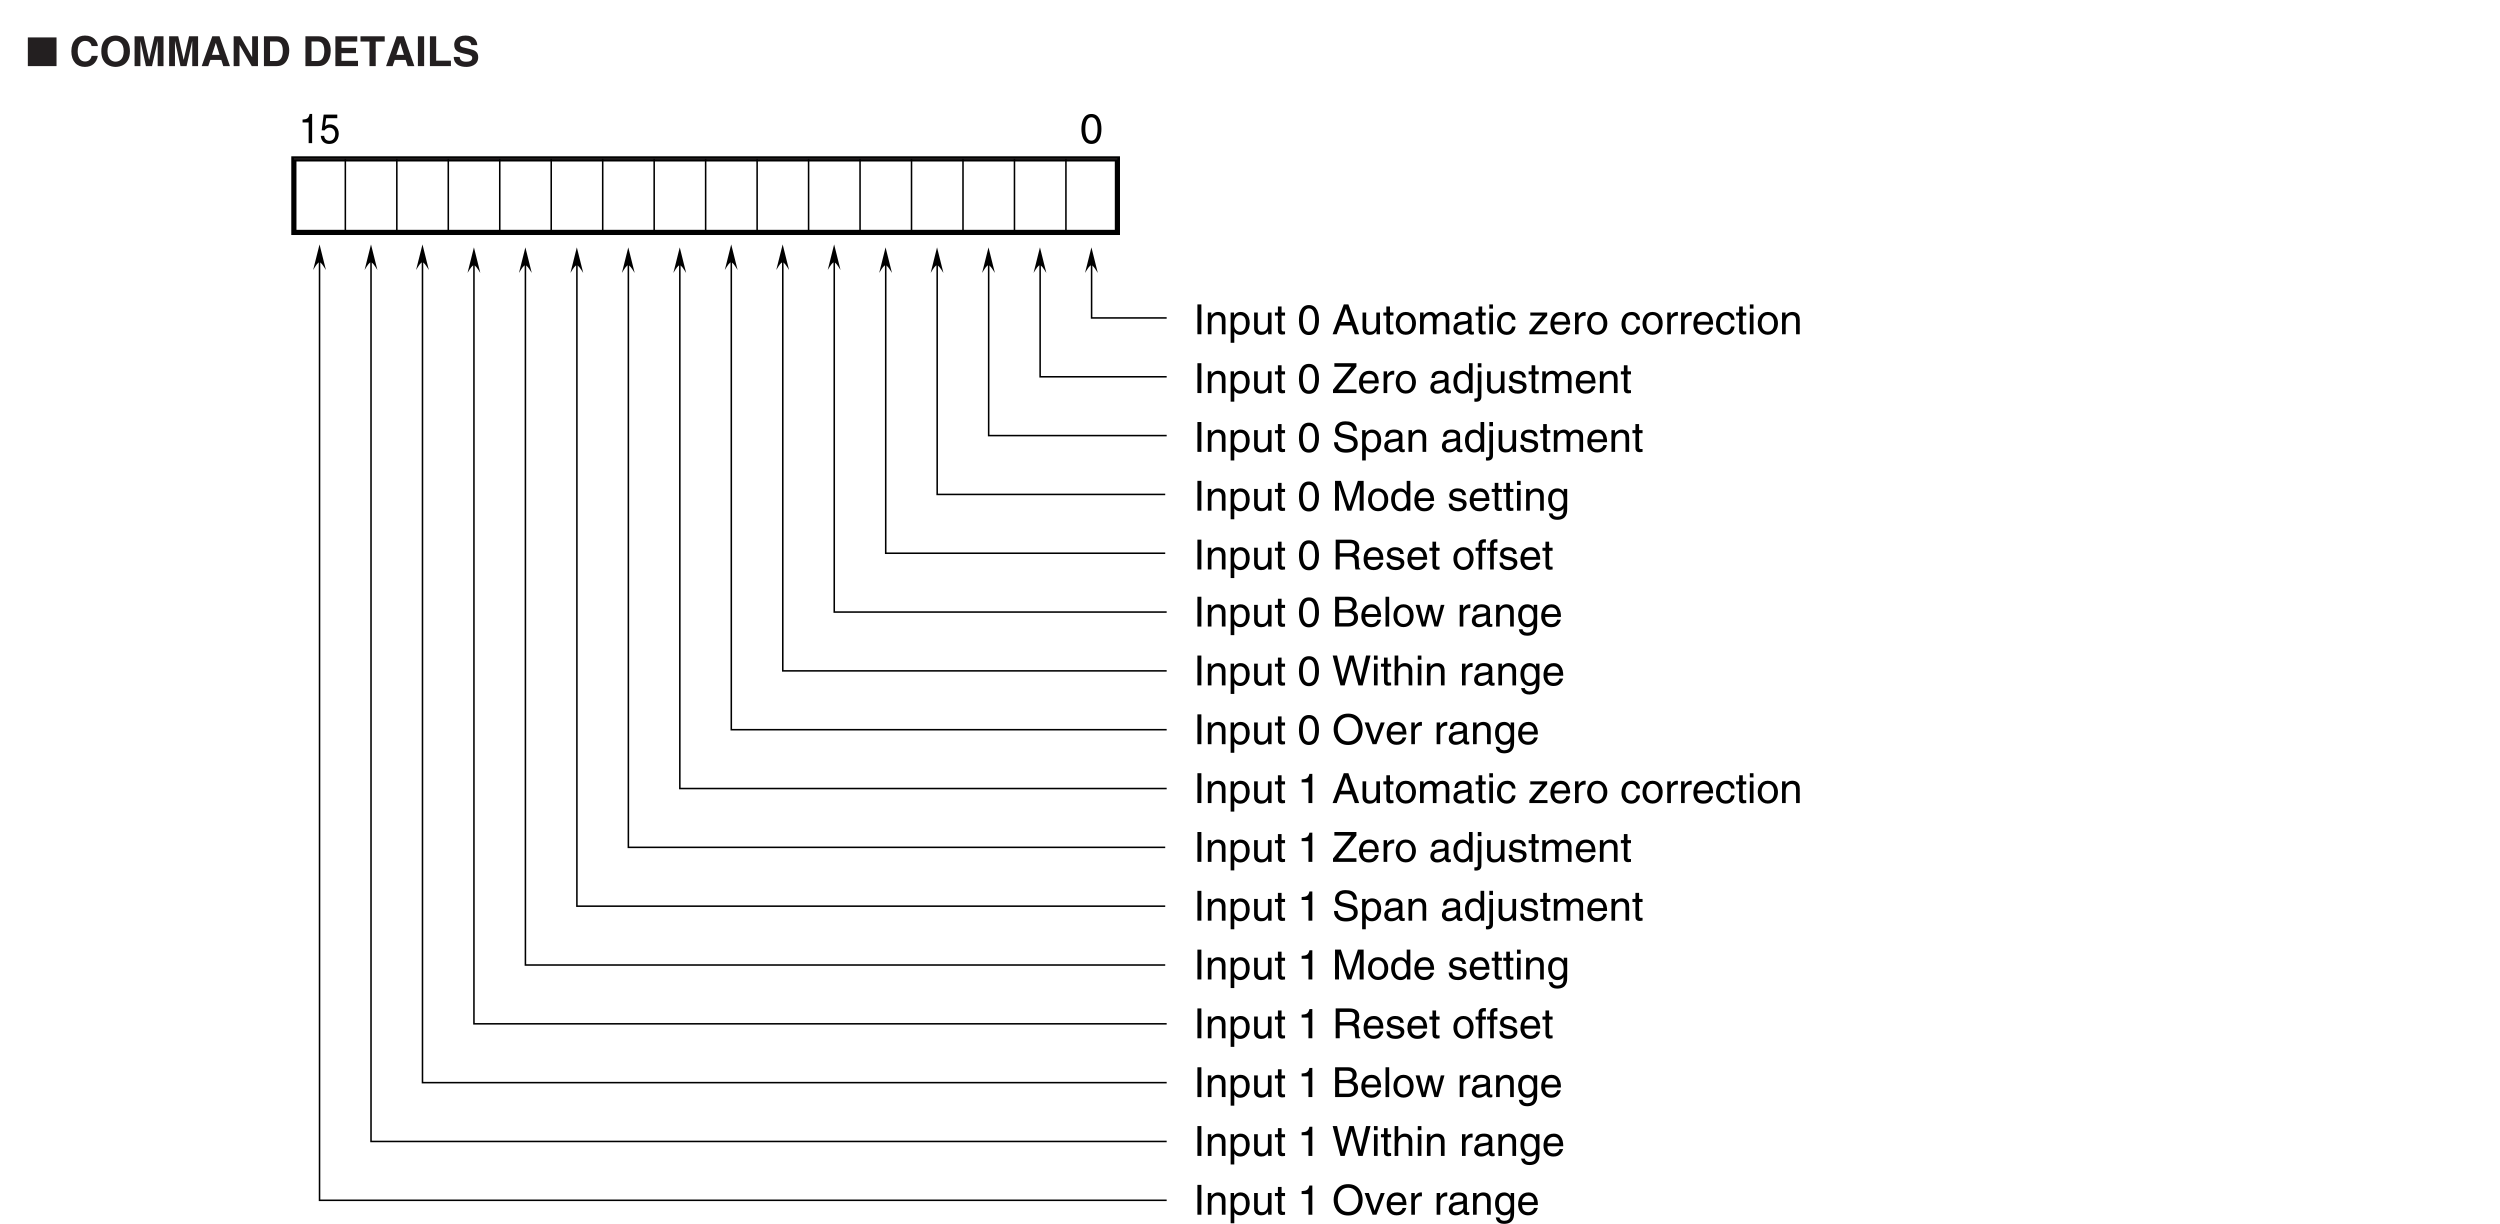 <?xml version="1.0" encoding="UTF-8"?>
<svg xmlns="http://www.w3.org/2000/svg" xmlns:xlink="http://www.w3.org/1999/xlink" width="481.89pt" height="235.98pt" viewBox="0 0 481.89 235.98" version="1.2">
<defs>
<g>
<symbol overflow="visible" id="glyph0-0">
<path style="stroke:none;" d="M 0 0 L 4 0 L 4 -5.594 L 0 -5.594 Z M 2 -3.156 L 0.641 -5.203 L 3.359 -5.203 Z M 2.234 -2.797 L 3.594 -4.844 L 3.594 -0.766 Z M 0.641 -0.406 L 2 -2.438 L 3.359 -0.406 Z M 0.406 -4.844 L 1.766 -2.797 L 0.406 -0.766 Z M 0.406 -4.844 "/>
</symbol>
<symbol overflow="visible" id="glyph0-1">
<path style="stroke:none;" d="M 3.406 -2.734 C 3.406 -1.328 3.031 -0.484 2.219 -0.484 C 1.422 -0.484 1.047 -1.328 1.047 -2.734 C 1.047 -4.141 1.422 -4.984 2.219 -4.984 C 3.031 -4.984 3.406 -4.141 3.406 -2.734 Z M 4.156 -2.734 C 4.156 -3.906 3.844 -5.625 2.219 -5.625 C 0.609 -5.625 0.297 -3.906 0.297 -2.734 C 0.297 -1.562 0.609 0.156 2.219 0.156 C 3.844 0.156 4.156 -1.562 4.156 -2.734 Z M 4.156 -2.734 "/>
</symbol>
<symbol overflow="visible" id="glyph0-2">
<path style="stroke:none;" d="M 1.5 -5.75 L 0.734 -5.75 L 0.734 0 L 1.5 0 Z M 1.5 -5.75 "/>
</symbol>
<symbol overflow="visible" id="glyph0-3">
<path style="stroke:none;" d="M 3.922 -2.844 C 3.922 -4.047 3.109 -4.297 2.469 -4.297 C 1.75 -4.297 1.359 -3.812 1.203 -3.594 L 1.188 -3.594 L 1.188 -4.188 L 0.516 -4.188 L 0.516 0 L 1.219 0 L 1.219 -2.281 C 1.219 -3.422 1.922 -3.672 2.328 -3.672 C 3.016 -3.672 3.219 -3.297 3.219 -2.578 L 3.219 0 L 3.922 0 Z M 3.922 -2.844 "/>
</symbol>
<symbol overflow="visible" id="glyph0-4">
<path style="stroke:none;" d="M 1.141 -1.891 C 1.141 -2.578 1.25 -3.672 2.266 -3.672 C 3.359 -3.672 3.406 -2.641 3.406 -2.109 C 3.406 -1.188 3.047 -0.484 2.281 -0.484 C 1.828 -0.484 1.141 -0.781 1.141 -1.891 Z M 0.469 1.656 L 1.172 1.656 L 1.172 -0.438 L 1.188 -0.438 C 1.375 -0.141 1.734 0.125 2.297 0.125 C 3.719 0.125 4.141 -1.219 4.141 -2.219 C 4.141 -3.391 3.5 -4.297 2.391 -4.297 C 1.625 -4.297 1.312 -3.828 1.141 -3.594 L 1.125 -3.594 L 1.125 -4.188 L 0.469 -4.188 Z M 0.469 1.656 "/>
</symbol>
<symbol overflow="visible" id="glyph0-5">
<path style="stroke:none;" d="M 3.906 0 L 3.906 -4.188 L 3.203 -4.188 L 3.203 -1.875 C 3.203 -1.266 2.938 -0.484 2.062 -0.484 C 1.594 -0.484 1.25 -0.719 1.25 -1.406 L 1.25 -4.188 L 0.547 -4.188 L 0.547 -1.172 C 0.547 -0.172 1.281 0.125 1.906 0.125 C 2.578 0.125 2.938 -0.141 3.234 -0.625 L 3.25 -0.609 L 3.25 0 Z M 3.906 0 "/>
</symbol>
<symbol overflow="visible" id="glyph0-6">
<path style="stroke:none;" d="M 2.062 -3.594 L 2.062 -4.188 L 1.391 -4.188 L 1.391 -5.359 L 0.688 -5.359 L 0.688 -4.188 L 0.109 -4.188 L 0.109 -3.594 L 0.688 -3.594 L 0.688 -0.844 C 0.688 -0.344 0.828 0.062 1.531 0.062 C 1.594 0.062 1.797 0.031 2.062 0 L 2.062 -0.547 L 1.812 -0.547 C 1.656 -0.547 1.391 -0.547 1.391 -0.875 L 1.391 -3.594 Z M 2.062 -3.594 "/>
</symbol>
<symbol overflow="visible" id="glyph0-7">
<path style="stroke:none;" d=""/>
</symbol>
<symbol overflow="visible" id="glyph0-8">
<path style="stroke:none;" d="M 3.812 -1.672 L 4.391 0 L 5.234 0 L 3.156 -5.75 L 2.266 -5.75 L 0.109 0 L 0.906 0 L 1.516 -1.672 Z M 1.75 -2.359 L 2.672 -4.891 L 2.688 -4.891 L 3.531 -2.359 Z M 1.75 -2.359 "/>
</symbol>
<symbol overflow="visible" id="glyph0-9">
<path style="stroke:none;" d="M 0.281 -2.094 C 0.281 -1.016 0.891 0.109 2.219 0.109 C 3.562 0.109 4.172 -1.016 4.172 -2.094 C 4.172 -3.172 3.562 -4.297 2.219 -4.297 C 0.891 -4.297 0.281 -3.172 0.281 -2.094 Z M 1.016 -2.094 C 1.016 -2.656 1.219 -3.703 2.219 -3.703 C 3.234 -3.703 3.438 -2.656 3.438 -2.094 C 3.438 -1.531 3.234 -0.5 2.219 -0.5 C 1.219 -0.5 1.016 -1.531 1.016 -2.094 Z M 1.016 -2.094 "/>
</symbol>
<symbol overflow="visible" id="glyph0-10">
<path style="stroke:none;" d="M 0.516 0 L 1.219 0 L 1.219 -2.281 C 1.219 -3.422 1.922 -3.672 2.328 -3.672 C 2.844 -3.672 2.984 -3.25 2.984 -2.891 L 2.984 0 L 3.688 0 L 3.688 -2.547 C 3.688 -3.109 4.078 -3.672 4.672 -3.672 C 5.266 -3.672 5.453 -3.281 5.453 -2.703 L 5.453 0 L 6.156 0 L 6.156 -2.891 C 6.156 -4.078 5.297 -4.297 4.859 -4.297 C 4.203 -4.297 3.922 -4.016 3.578 -3.625 C 3.453 -3.844 3.219 -4.297 2.469 -4.297 C 1.719 -4.297 1.359 -3.812 1.203 -3.594 L 1.188 -3.594 L 1.188 -4.188 L 0.516 -4.188 Z M 0.516 0 "/>
</symbol>
<symbol overflow="visible" id="glyph0-11">
<path style="stroke:none;" d="M 1.141 -2.906 C 1.188 -3.234 1.297 -3.719 2.109 -3.719 C 2.766 -3.719 3.094 -3.484 3.094 -3.047 C 3.094 -2.625 2.891 -2.562 2.719 -2.547 L 1.562 -2.406 C 0.391 -2.25 0.281 -1.438 0.281 -1.094 C 0.281 -0.375 0.828 0.125 1.594 0.125 C 2.422 0.125 2.844 -0.266 3.109 -0.562 C 3.141 -0.234 3.234 0.078 3.859 0.078 C 4.016 0.078 4.125 0.031 4.234 0 L 4.234 -0.516 C 4.156 -0.5 4.078 -0.484 4.016 -0.484 C 3.859 -0.484 3.781 -0.547 3.781 -0.734 L 3.781 -3.141 C 3.781 -4.203 2.562 -4.297 2.219 -4.297 C 1.188 -4.297 0.531 -3.906 0.5 -2.906 Z M 3.078 -1.453 C 3.078 -0.891 2.438 -0.469 1.781 -0.469 C 1.25 -0.469 1.016 -0.734 1.016 -1.188 C 1.016 -1.719 1.562 -1.828 1.906 -1.875 C 2.781 -1.984 2.953 -2.047 3.078 -2.141 Z M 3.078 -1.453 "/>
</symbol>
<symbol overflow="visible" id="glyph0-12">
<path style="stroke:none;" d="M 1.234 -4.188 L 0.531 -4.188 L 0.531 0 L 1.234 0 Z M 1.234 -4.938 L 1.234 -5.75 L 0.531 -5.75 L 0.531 -4.938 Z M 1.234 -4.938 "/>
</symbol>
<symbol overflow="visible" id="glyph0-13">
<path style="stroke:none;" d="M 3.812 -2.781 C 3.766 -3.5 3.344 -4.297 2.25 -4.297 C 0.859 -4.297 0.234 -3.266 0.234 -1.969 C 0.234 -0.766 0.938 0.125 2.109 0.125 C 3.344 0.125 3.75 -0.812 3.812 -1.484 L 3.141 -1.484 C 3.016 -0.844 2.609 -0.484 2.141 -0.484 C 1.172 -0.484 0.984 -1.375 0.984 -2.094 C 0.984 -2.844 1.266 -3.672 2.141 -3.672 C 2.734 -3.672 3.047 -3.344 3.141 -2.781 Z M 3.812 -2.781 "/>
</symbol>
<symbol overflow="visible" id="glyph0-14">
<path style="stroke:none;" d="M 3.688 -3.609 L 3.688 -4.188 L 0.438 -4.188 L 0.438 -3.594 L 2.766 -3.594 L 0.25 -0.547 L 0.25 0 L 3.75 0 L 3.75 -0.578 L 1.188 -0.578 Z M 3.688 -3.609 "/>
</symbol>
<symbol overflow="visible" id="glyph0-15">
<path style="stroke:none;" d="M 3.375 -1.312 C 3.344 -1 2.953 -0.484 2.281 -0.484 C 1.484 -0.484 1.078 -0.984 1.078 -1.859 L 4.125 -1.859 C 4.125 -3.344 3.531 -4.297 2.328 -4.297 C 0.938 -4.297 0.312 -3.266 0.312 -1.969 C 0.312 -0.766 1.016 0.125 2.188 0.125 C 2.859 0.125 3.141 -0.047 3.328 -0.172 C 3.859 -0.516 4.047 -1.109 4.078 -1.312 Z M 1.078 -2.422 C 1.078 -3.078 1.578 -3.672 2.234 -3.672 C 3.094 -3.672 3.359 -3.078 3.406 -2.422 Z M 1.078 -2.422 "/>
</symbol>
<symbol overflow="visible" id="glyph0-16">
<path style="stroke:none;" d="M 1.312 -2.438 C 1.312 -3.047 1.734 -3.547 2.391 -3.547 L 2.656 -3.547 L 2.656 -4.281 C 2.594 -4.297 2.562 -4.297 2.469 -4.297 C 1.938 -4.297 1.578 -3.969 1.297 -3.484 L 1.281 -3.484 L 1.281 -4.188 L 0.609 -4.188 L 0.609 0 L 1.312 0 Z M 1.312 -2.438 "/>
</symbol>
<symbol overflow="visible" id="glyph0-17">
<path style="stroke:none;" d="M 4.703 -0.688 L 1.172 -0.688 L 4.703 -5.078 L 4.703 -5.75 L 0.453 -5.75 L 0.453 -5.062 L 3.703 -5.062 L 0.188 -0.641 L 0.188 0 L 4.703 0 Z M 4.703 -0.688 "/>
</symbol>
<symbol overflow="visible" id="glyph0-18">
<path style="stroke:none;" d="M 3.984 -5.75 L 3.281 -5.75 L 3.281 -3.641 L 3.266 -3.594 C 3.109 -3.828 2.781 -4.297 2.031 -4.297 C 0.906 -4.297 0.281 -3.391 0.281 -2.219 C 0.281 -1.219 0.703 0.125 2.125 0.125 C 2.531 0.125 3.016 -0.016 3.312 -0.578 L 3.328 -0.578 L 3.328 0 L 3.984 0 Z M 1.016 -2.109 C 1.016 -2.641 1.062 -3.672 2.156 -3.672 C 3.172 -3.672 3.281 -2.578 3.281 -1.891 C 3.281 -0.781 2.578 -0.484 2.141 -0.484 C 1.375 -0.484 1.016 -1.188 1.016 -2.109 Z M 1.016 -2.109 "/>
</symbol>
<symbol overflow="visible" id="glyph0-19">
<path style="stroke:none;" d="M 1.234 -4.188 L 0.531 -4.188 L 0.531 0.531 C 0.531 1.016 0.438 1.047 0.016 1.047 L -0.125 1.047 L -0.125 1.656 C -0.031 1.672 0.078 1.688 0.172 1.688 C 1.203 1.688 1.234 0.969 1.234 0.609 Z M 1.234 -5.75 L 0.531 -5.75 L 0.531 -4.938 L 1.234 -4.938 Z M 1.234 -5.75 "/>
</symbol>
<symbol overflow="visible" id="glyph0-20">
<path style="stroke:none;" d="M 3.578 -2.984 C 3.578 -3.203 3.469 -4.297 1.969 -4.297 C 1.156 -4.297 0.391 -3.891 0.391 -2.969 C 0.391 -2.391 0.781 -2.094 1.359 -1.953 L 2.172 -1.75 C 2.781 -1.594 3.016 -1.484 3.016 -1.156 C 3.016 -0.688 2.547 -0.484 2.047 -0.484 C 1.062 -0.484 0.953 -1.016 0.938 -1.344 L 0.25 -1.344 C 0.281 -0.844 0.406 0.125 2.062 0.125 C 3 0.125 3.719 -0.406 3.719 -1.266 C 3.719 -1.828 3.406 -2.156 2.531 -2.375 L 1.828 -2.547 C 1.281 -2.688 1.078 -2.766 1.078 -3.109 C 1.078 -3.625 1.688 -3.703 1.906 -3.703 C 2.797 -3.703 2.891 -3.25 2.891 -2.984 Z M 3.578 -2.984 "/>
</symbol>
<symbol overflow="visible" id="glyph0-21">
<path style="stroke:none;" d="M 4.797 -4.062 C 4.766 -4.703 4.562 -5.891 2.562 -5.891 C 1.172 -5.891 0.578 -5.016 0.578 -4.125 C 0.578 -3.125 1.438 -2.859 1.812 -2.766 L 2.984 -2.5 C 3.922 -2.266 4.203 -2.078 4.203 -1.484 C 4.203 -0.656 3.266 -0.516 2.703 -0.516 C 1.969 -0.516 1.125 -0.812 1.125 -1.859 L 0.391 -1.859 C 0.391 -1.312 0.484 -0.844 0.969 -0.406 C 1.234 -0.172 1.641 0.156 2.719 0.156 C 3.703 0.156 4.953 -0.219 4.953 -1.578 C 4.953 -2.5 4.406 -2.938 3.656 -3.125 L 2.016 -3.5 C 1.688 -3.578 1.344 -3.734 1.344 -4.219 C 1.344 -5.094 2.156 -5.234 2.641 -5.234 C 3.297 -5.234 4.031 -4.953 4.078 -4.062 Z M 4.797 -4.062 "/>
</symbol>
<symbol overflow="visible" id="glyph0-22">
<path style="stroke:none;" d="M 6.094 0 L 6.094 -5.75 L 4.984 -5.75 L 3.359 -0.891 L 3.344 -0.891 L 1.703 -5.75 L 0.578 -5.75 L 0.578 0 L 1.344 0 L 1.344 -3.391 C 1.344 -3.562 1.312 -4.281 1.312 -4.812 L 1.344 -4.812 L 2.953 0 L 3.719 0 L 5.328 -4.828 L 5.359 -4.828 C 5.359 -4.281 5.328 -3.562 5.328 -3.391 L 5.328 0 Z M 6.094 0 "/>
</symbol>
<symbol overflow="visible" id="glyph0-23">
<path style="stroke:none;" d="M 1.047 -2.109 C 1.047 -2.641 1.109 -3.672 2.188 -3.672 C 3.203 -3.672 3.312 -2.578 3.312 -1.891 C 3.312 -0.781 2.625 -0.484 2.172 -0.484 C 1.406 -0.484 1.047 -1.188 1.047 -2.109 Z M 3.984 -4.188 L 3.328 -4.188 L 3.328 -3.594 L 3.312 -3.594 C 3.141 -3.828 2.828 -4.297 2.062 -4.297 C 0.953 -4.297 0.312 -3.391 0.312 -2.219 C 0.312 -1.219 0.734 0.125 2.156 0.125 C 2.719 0.125 3.094 -0.141 3.266 -0.438 L 3.266 -0.469 L 3.281 -0.469 L 3.281 -0.297 C 3.281 0.203 3.312 1.172 2.094 1.172 C 1.922 1.172 1.281 1.172 1.156 0.516 L 0.453 0.516 C 0.578 1.625 1.547 1.766 2.047 1.766 C 3.984 1.766 3.984 0.25 3.984 -0.344 Z M 3.984 -4.188 "/>
</symbol>
<symbol overflow="visible" id="glyph0-24">
<path style="stroke:none;" d="M 1.484 -2.469 L 3.359 -2.469 C 4.281 -2.469 4.391 -1.906 4.391 -1.438 C 4.391 -1.219 4.406 -0.359 4.516 0 L 5.469 0 L 5.469 -0.125 C 5.234 -0.266 5.188 -0.391 5.188 -0.703 L 5.141 -1.75 C 5.109 -2.547 4.781 -2.688 4.453 -2.828 C 4.812 -3.047 5.25 -3.359 5.25 -4.203 C 5.25 -5.422 4.297 -5.75 3.359 -5.75 L 0.703 -5.75 L 0.703 0 L 1.484 0 Z M 1.484 -5.078 L 3.422 -5.078 C 3.797 -5.078 4.453 -5.016 4.453 -4.125 C 4.453 -3.266 3.844 -3.125 3.281 -3.125 L 1.484 -3.125 Z M 1.484 -5.078 "/>
</symbol>
<symbol overflow="visible" id="glyph0-25">
<path style="stroke:none;" d="M 2.094 -3.594 L 2.094 -4.188 L 1.391 -4.188 L 1.391 -4.703 C 1.391 -5.047 1.5 -5.188 1.812 -5.188 C 1.891 -5.188 2.016 -5.188 2.094 -5.172 L 2.094 -5.812 C 1.984 -5.812 1.875 -5.828 1.781 -5.828 C 1.094 -5.828 0.688 -5.531 0.688 -4.906 L 0.688 -4.188 L 0.109 -4.188 L 0.109 -3.594 L 0.688 -3.594 L 0.688 0 L 1.391 0 L 1.391 -3.594 Z M 2.094 -3.594 "/>
</symbol>
<symbol overflow="visible" id="glyph0-26">
<path style="stroke:none;" d="M 2.875 -5.625 L 2.312 -5.625 C 2.094 -4.703 1.719 -4.609 0.812 -4.547 L 0.812 -3.984 L 2.125 -3.984 L 2.125 0 L 2.875 0 Z M 2.875 -5.625 "/>
</symbol>
<symbol overflow="visible" id="glyph0-27">
<path style="stroke:none;" d="M 1.375 -5.078 L 2.781 -5.078 C 3.641 -5.078 3.969 -4.781 3.969 -4.234 C 3.969 -3.531 3.516 -3.312 2.766 -3.312 L 1.375 -3.312 Z M 0.594 0 L 3.062 0 C 4.344 0 5.016 -0.781 5.016 -1.703 C 5.016 -2.688 4.359 -2.938 3.969 -3.094 C 4.609 -3.391 4.75 -3.922 4.75 -4.297 C 4.75 -5.078 4.188 -5.75 3.125 -5.75 L 0.594 -5.75 Z M 1.375 -2.688 L 2.891 -2.688 C 3.531 -2.688 4.234 -2.516 4.234 -1.719 C 4.234 -1.078 3.828 -0.656 3.031 -0.656 L 1.375 -0.656 Z M 1.375 -2.688 "/>
</symbol>
<symbol overflow="visible" id="glyph0-28">
<path style="stroke:none;" d="M 1.234 -5.75 L 0.531 -5.75 L 0.531 0 L 1.234 0 Z M 1.234 -5.75 "/>
</symbol>
<symbol overflow="visible" id="glyph0-29">
<path style="stroke:none;" d="M 2.859 -3.234 L 2.875 -3.234 L 3.734 0 L 4.453 0 L 5.672 -4.188 L 4.969 -4.188 L 4.125 -0.891 L 4.109 -0.891 L 3.281 -4.188 L 2.5 -4.188 L 1.703 -0.891 L 1.688 -0.891 L 0.875 -4.188 L 0.109 -4.188 L 1.312 0 L 2.047 0 Z M 2.859 -3.234 "/>
</symbol>
<symbol overflow="visible" id="glyph0-30">
<path style="stroke:none;" d="M 3.766 -4.766 L 3.781 -4.766 L 5.094 0 L 5.906 0 L 7.422 -5.75 L 6.562 -5.75 L 5.5 -1.078 L 5.484 -1.078 L 4.188 -5.75 L 3.344 -5.75 L 2.062 -1.078 L 2.047 -1.078 L 0.969 -5.75 L 0.125 -5.75 L 1.625 0 L 2.438 0 Z M 3.766 -4.766 "/>
</symbol>
<symbol overflow="visible" id="glyph0-31">
<path style="stroke:none;" d="M 3.922 -2.844 C 3.922 -4.047 3.109 -4.297 2.469 -4.297 C 1.797 -4.297 1.438 -3.891 1.234 -3.625 L 1.219 -3.625 L 1.219 -5.75 L 0.516 -5.75 L 0.516 0 L 1.219 0 L 1.219 -2.281 C 1.219 -3.344 1.812 -3.672 2.391 -3.672 C 3.062 -3.672 3.219 -3.297 3.219 -2.734 L 3.219 0 L 3.922 0 Z M 3.922 -2.844 "/>
</symbol>
<symbol overflow="visible" id="glyph0-32">
<path style="stroke:none;" d="M 5.109 -2.875 C 5.109 -1.516 4.359 -0.531 3.109 -0.531 C 1.859 -0.531 1.109 -1.516 1.109 -2.875 C 1.109 -4.219 1.859 -5.203 3.109 -5.203 C 4.359 -5.203 5.109 -4.219 5.109 -2.875 Z M 5.906 -2.875 C 5.906 -4.109 5.25 -5.891 3.109 -5.891 C 0.969 -5.891 0.312 -4.109 0.312 -2.875 C 0.312 -1.625 0.969 0.156 3.109 0.156 C 5.25 0.156 5.906 -1.625 5.906 -2.875 Z M 5.906 -2.875 "/>
</symbol>
<symbol overflow="visible" id="glyph0-33">
<path style="stroke:none;" d="M 1.984 -0.781 L 1.969 -0.781 L 0.875 -4.188 L 0.062 -4.188 L 1.594 0 L 2.344 0 L 3.938 -4.188 L 3.172 -4.188 Z M 1.984 -0.781 "/>
</symbol>
<symbol overflow="visible" id="glyph1-0">
<path style="stroke:none;" d="M 0 0 L 3.594 0 L 3.594 -5.594 L 0 -5.594 Z M 1.797 -3.156 L 0.578 -5.203 L 3.031 -5.203 Z M 2.016 -2.797 L 3.234 -4.844 L 3.234 -0.766 Z M 0.578 -0.406 L 1.797 -2.438 L 3.031 -0.406 Z M 0.359 -4.844 L 1.578 -2.797 L 0.359 -0.766 Z M 0.359 -4.844 "/>
</symbol>
<symbol overflow="visible" id="glyph1-1">
<path style="stroke:none;" d="M 2.578 -5.625 L 2.094 -5.625 C 1.891 -4.703 1.547 -4.609 0.734 -4.547 L 0.734 -3.984 L 1.906 -3.984 L 1.906 0 L 2.578 0 Z M 2.578 -5.625 "/>
</symbol>
<symbol overflow="visible" id="glyph1-2">
<path style="stroke:none;" d="M 1.281 -4.812 L 3.422 -4.812 L 3.422 -5.5 L 0.797 -5.5 L 0.422 -2.484 L 0.969 -2.453 C 1.203 -2.797 1.531 -2.984 1.906 -2.984 C 2.531 -2.984 3.031 -2.547 3.031 -1.75 C 3.031 -1.047 2.609 -0.453 1.953 -0.453 C 1.391 -0.453 0.953 -0.75 0.891 -1.406 L 0.234 -1.406 C 0.359 -0.141 1.203 0.156 1.859 0.156 C 3.453 0.156 3.703 -1.203 3.703 -1.828 C 3.703 -2.984 2.859 -3.625 2.031 -3.625 C 1.578 -3.625 1.281 -3.453 1.062 -3.266 Z M 1.281 -4.812 "/>
</symbol>
<symbol overflow="visible" id="glyph2-0">
<path style="stroke:none;" d="M 0 0 L 4 0 L 4 -5.594 L 0 -5.594 Z M 2 -3.156 L 0.641 -5.203 L 3.359 -5.203 Z M 2.234 -2.797 L 3.594 -4.844 L 3.594 -0.766 Z M 0.641 -0.406 L 2 -2.438 L 3.359 -0.406 Z M 0.406 -4.844 L 1.766 -2.797 L 0.406 -0.766 Z M 0.406 -4.844 "/>
</symbol>
<symbol overflow="visible" id="glyph2-1">
<path style="stroke:none;" d="M 5.812 0 L 5.812 -5.531 L 0.281 -5.531 L 0.281 0 Z M 5.812 0 "/>
</symbol>
<symbol overflow="visible" id="glyph2-2">
<path style="stroke:none;" d=""/>
</symbol>
<symbol overflow="visible" id="glyph3-0">
<path style="stroke:none;" d="M 0 0 L 4 0 L 4 -5.594 L 0 -5.594 Z M 2 -3.156 L 0.641 -5.203 L 3.359 -5.203 Z M 2.234 -2.797 L 3.594 -4.844 L 3.594 -0.766 Z M 0.641 -0.406 L 2 -2.438 L 3.359 -0.406 Z M 0.406 -4.844 L 1.766 -2.797 L 0.406 -0.766 Z M 0.406 -4.844 "/>
</symbol>
<symbol overflow="visible" id="glyph3-1">
<path style="stroke:none;" d="M 5.469 -3.859 C 5.406 -4.719 4.719 -5.891 2.984 -5.891 C 1.516 -5.891 0.359 -4.875 0.359 -2.859 C 0.359 -0.875 1.453 0.156 2.969 0.156 C 4.422 0.156 5.234 -0.719 5.469 -1.969 L 4.266 -1.969 C 4.125 -1.266 3.656 -0.891 3 -0.891 C 1.984 -0.891 1.578 -1.812 1.578 -2.844 C 1.578 -4.469 2.422 -4.859 3 -4.859 C 3.984 -4.859 4.172 -4.203 4.266 -3.859 Z M 5.469 -3.859 "/>
</symbol>
<symbol overflow="visible" id="glyph3-2">
<path style="stroke:none;" d="M 0.359 -2.875 C 0.359 -0.172 2.359 0.156 3.109 0.156 C 3.875 0.156 5.875 -0.172 5.875 -2.875 C 5.875 -5.562 3.875 -5.891 3.109 -5.891 C 2.359 -5.891 0.359 -5.562 0.359 -2.875 Z M 1.547 -2.875 C 1.547 -4.484 2.469 -4.875 3.109 -4.875 C 3.766 -4.875 4.672 -4.484 4.672 -2.875 C 4.672 -1.266 3.766 -0.859 3.109 -0.859 C 2.469 -0.859 1.547 -1.266 1.547 -2.875 Z M 1.547 -2.875 "/>
</symbol>
<symbol overflow="visible" id="glyph3-3">
<path style="stroke:none;" d="M 6.125 -5.75 L 4.391 -5.75 L 3.359 -1.219 L 3.344 -1.219 L 2.297 -5.75 L 0.547 -5.75 L 0.547 0 L 1.672 0 L 1.672 -4.797 L 1.688 -4.797 L 2.734 0 L 3.906 0 L 4.984 -4.797 L 5 -4.797 L 5 0 L 6.125 0 Z M 6.125 -5.75 "/>
</symbol>
<symbol overflow="visible" id="glyph3-4">
<path style="stroke:none;" d="M 1.828 -1.188 L 3.938 -1.188 L 4.312 0 L 5.609 0 L 3.594 -5.75 L 2.203 -5.75 L 0.156 0 L 1.422 0 Z M 2.875 -4.453 L 2.891 -4.453 L 3.609 -2.172 L 2.141 -2.172 Z M 2.875 -4.453 "/>
</symbol>
<symbol overflow="visible" id="glyph3-5">
<path style="stroke:none;" d="M 4.109 -1.75 L 4.094 -1.75 L 1.812 -5.75 L 0.547 -5.75 L 0.547 0 L 1.672 0 L 1.672 -4.094 L 1.688 -4.094 L 4.031 0 L 5.234 0 L 5.234 -5.75 L 4.109 -5.75 Z M 4.109 -1.75 "/>
</symbol>
<symbol overflow="visible" id="glyph3-6">
<path style="stroke:none;" d="M 0.609 0 L 3.094 0 C 4.984 0 5.484 -1.781 5.484 -3.016 C 5.484 -4.094 5.078 -5.75 3.141 -5.75 L 0.609 -5.75 Z M 1.781 -4.75 L 2.938 -4.75 C 3.453 -4.75 4.25 -4.609 4.25 -2.922 C 4.25 -1.969 3.922 -0.984 2.953 -0.984 L 1.781 -0.984 Z M 1.781 -4.75 "/>
</symbol>
<symbol overflow="visible" id="glyph3-7">
<path style="stroke:none;" d=""/>
</symbol>
<symbol overflow="visible" id="glyph3-8">
<path style="stroke:none;" d="M 4.828 -5.75 L 0.609 -5.75 L 0.609 0 L 4.969 0 L 4.969 -1.016 L 1.781 -1.016 L 1.781 -2.5 L 4.578 -2.5 L 4.578 -3.516 L 1.781 -3.516 L 1.781 -4.734 L 4.828 -4.734 Z M 4.828 -5.75 "/>
</symbol>
<symbol overflow="visible" id="glyph3-9">
<path style="stroke:none;" d="M 3.047 -4.734 L 4.781 -4.734 L 4.781 -5.75 L 0.109 -5.75 L 0.109 -4.734 L 1.844 -4.734 L 1.844 0 L 3.047 0 Z M 3.047 -4.734 "/>
</symbol>
<symbol overflow="visible" id="glyph3-10">
<path style="stroke:none;" d="M 1.719 -5.75 L 0.516 -5.75 L 0.516 0 L 1.719 0 Z M 1.719 -5.75 "/>
</symbol>
<symbol overflow="visible" id="glyph3-11">
<path style="stroke:none;" d="M 1.812 -5.75 L 0.609 -5.75 L 0.609 0 L 4.656 0 L 4.656 -1.047 L 1.812 -1.047 Z M 1.812 -5.75 "/>
</symbol>
<symbol overflow="visible" id="glyph3-12">
<path style="stroke:none;" d="M 0.312 -1.766 C 0.312 -1.062 0.672 0.156 2.766 0.156 C 3.266 0.156 5.031 0 5.031 -1.734 C 5.031 -2.766 4.312 -3.078 3.531 -3.266 L 2.125 -3.609 C 1.891 -3.672 1.516 -3.766 1.516 -4.219 C 1.516 -4.734 2.062 -4.906 2.516 -4.906 C 3.562 -4.906 3.656 -4.297 3.703 -4.047 L 4.844 -4.047 C 4.844 -4.75 4.375 -5.891 2.609 -5.891 C 0.75 -5.891 0.406 -4.766 0.406 -4.125 C 0.406 -2.859 1.297 -2.656 2.219 -2.438 L 2.844 -2.297 C 3.453 -2.156 3.875 -2.031 3.875 -1.578 C 3.875 -0.969 3.25 -0.844 2.688 -0.844 C 1.625 -0.844 1.469 -1.453 1.469 -1.766 Z M 0.312 -1.766 "/>
</symbol>
</g>
<clipPath id="clip1">
  <path d="M 230 228 L 297 228 L 297 235.941 L 230 235.941 Z M 230 228 "/>
</clipPath>
</defs>
<g id="surface1">
<path style="fill:none;stroke-width:10;stroke-linecap:butt;stroke-linejoin:miter;stroke:rgb(0%,0%,0%);stroke-opacity:1;stroke-miterlimit:4;" d="M 566.457 1911.429 L 2153.851 1911.429 L 2153.851 2053.141 L 566.457 2053.141 Z M 566.457 1911.429 " transform="matrix(0.1,0,0,-0.1,-0,235.943)"/>
<path style="fill:none;stroke-width:3;stroke-linecap:butt;stroke-linejoin:miter;stroke:rgb(13.73%,12.16%,12.549%);stroke-opacity:1;stroke-miterlimit:4;" d="M 2153.851 2053.141 L 566.457 2053.141 " transform="matrix(0.1,0,0,-0.1,-0,235.943)"/>
<path style="fill:none;stroke-width:3;stroke-linecap:butt;stroke-linejoin:miter;stroke:rgb(0%,0%,0%);stroke-opacity:1;stroke-miterlimit:4;" d="M 665.66 2053.141 L 665.66 1911.429 " transform="matrix(0.1,0,0,-0.1,-0,235.943)"/>
<path style="fill:none;stroke-width:3;stroke-linecap:butt;stroke-linejoin:miter;stroke:rgb(0%,0%,0%);stroke-opacity:1;stroke-miterlimit:4;" d="M 764.901 2053.141 L 764.901 1911.429 " transform="matrix(0.1,0,0,-0.1,-0,235.943)"/>
<path style="fill:none;stroke-width:3;stroke-linecap:butt;stroke-linejoin:miter;stroke:rgb(0%,0%,0%);stroke-opacity:1;stroke-miterlimit:4;" d="M 864.103 2053.141 L 864.103 1911.429 " transform="matrix(0.1,0,0,-0.1,-0,235.943)"/>
<path style="fill:none;stroke-width:3;stroke-linecap:butt;stroke-linejoin:miter;stroke:rgb(0%,0%,0%);stroke-opacity:1;stroke-miterlimit:4;" d="M 963.306 2053.141 L 963.306 1911.429 " transform="matrix(0.1,0,0,-0.1,-0,235.943)"/>
<path style="fill:none;stroke-width:3;stroke-linecap:butt;stroke-linejoin:miter;stroke:rgb(0%,0%,0%);stroke-opacity:1;stroke-miterlimit:4;" d="M 1062.508 2053.141 L 1062.508 1911.429 " transform="matrix(0.1,0,0,-0.1,-0,235.943)"/>
<path style="fill:none;stroke-width:3;stroke-linecap:butt;stroke-linejoin:miter;stroke:rgb(0%,0%,0%);stroke-opacity:1;stroke-miterlimit:4;" d="M 1161.75 2053.141 L 1161.75 1911.429 " transform="matrix(0.1,0,0,-0.1,-0,235.943)"/>
<path style="fill:none;stroke-width:3;stroke-linecap:butt;stroke-linejoin:miter;stroke:rgb(0%,0%,0%);stroke-opacity:1;stroke-miterlimit:4;" d="M 1260.952 2053.141 L 1260.952 1911.429 " transform="matrix(0.1,0,0,-0.1,-0,235.943)"/>
<path style="fill:none;stroke-width:3;stroke-linecap:butt;stroke-linejoin:miter;stroke:rgb(0%,0%,0%);stroke-opacity:1;stroke-miterlimit:4;" d="M 1360.154 2053.141 L 1360.154 1911.429 " transform="matrix(0.1,0,0,-0.1,-0,235.943)"/>
<path style="fill:none;stroke-width:3;stroke-linecap:butt;stroke-linejoin:miter;stroke:rgb(0%,0%,0%);stroke-opacity:1;stroke-miterlimit:4;" d="M 1459.396 2053.141 L 1459.396 1911.429 " transform="matrix(0.1,0,0,-0.1,-0,235.943)"/>
<path style="fill:none;stroke-width:3;stroke-linecap:butt;stroke-linejoin:miter;stroke:rgb(0%,0%,0%);stroke-opacity:1;stroke-miterlimit:4;" d="M 1558.598 2053.141 L 1558.598 1911.429 " transform="matrix(0.1,0,0,-0.1,-0,235.943)"/>
<path style="fill:none;stroke-width:3;stroke-linecap:butt;stroke-linejoin:miter;stroke:rgb(0%,0%,0%);stroke-opacity:1;stroke-miterlimit:4;" d="M 1657.8 2053.141 L 1657.8 1911.429 " transform="matrix(0.1,0,0,-0.1,-0,235.943)"/>
<path style="fill:none;stroke-width:3;stroke-linecap:butt;stroke-linejoin:miter;stroke:rgb(0%,0%,0%);stroke-opacity:1;stroke-miterlimit:4;" d="M 1757.003 2053.141 L 1757.003 1911.429 " transform="matrix(0.1,0,0,-0.1,-0,235.943)"/>
<path style="fill:none;stroke-width:3;stroke-linecap:butt;stroke-linejoin:miter;stroke:rgb(0%,0%,0%);stroke-opacity:1;stroke-miterlimit:4;" d="M 1856.244 2053.141 L 1856.244 1911.429 " transform="matrix(0.1,0,0,-0.1,-0,235.943)"/>
<path style="fill:none;stroke-width:3;stroke-linecap:butt;stroke-linejoin:miter;stroke:rgb(0%,0%,0%);stroke-opacity:1;stroke-miterlimit:4;" d="M 1955.446 2053.141 L 1955.446 1911.429 " transform="matrix(0.1,0,0,-0.1,-0,235.943)"/>
<path style="fill:none;stroke-width:3;stroke-linecap:butt;stroke-linejoin:miter;stroke:rgb(0%,0%,0%);stroke-opacity:1;stroke-miterlimit:4;" d="M 2054.649 2053.141 L 2054.649 1911.429 " transform="matrix(0.1,0,0,-0.1,-0,235.943)"/>
<g style="fill:rgb(0%,0%,0%);fill-opacity:1;">
  <use xlink:href="#glyph0-1" x="208.153" y="27.593"/>
</g>
<g style="fill:rgb(0%,0%,0%);fill-opacity:1;">
  <use xlink:href="#glyph1-1" x="57.588" y="27.593"/>
  <use xlink:href="#glyph1-2" x="61.59" y="27.593"/>
</g>
<path style="fill:none;stroke-width:3;stroke-linecap:butt;stroke-linejoin:miter;stroke:rgb(0%,0%,0%);stroke-opacity:1;stroke-miterlimit:4;" d="M 2104.113 1865.911 L 2104.113 1746.587 L 2248.834 1746.587 " transform="matrix(0.1,0,0,-0.1,-0,235.943)"/>
<path style=" stroke:none;fill-rule:nonzero;fill:rgb(0%,0%,0%);fill-opacity:1;" d="M 209.145 52.613 L 210.379 47.68 L 211.609 52.613 C 210.379 50.637 210.324 50.688 209.145 52.613 "/>
<path style="fill:none;stroke-width:3;stroke-linecap:butt;stroke-linejoin:miter;stroke:rgb(0%,0%,0%);stroke-opacity:1;stroke-miterlimit:4;" d="M 2004.911 1865.911 L 2004.911 1633.163 L 2248.834 1633.163 " transform="matrix(0.1,0,0,-0.1,-0,235.943)"/>
<path style=" stroke:none;fill-rule:nonzero;fill:rgb(0%,0%,0%);fill-opacity:1;" d="M 199.223 52.613 L 200.457 47.68 L 201.691 52.613 C 200.457 50.637 200.402 50.688 199.223 52.613 "/>
<path style="fill:none;stroke-width:3;stroke-linecap:butt;stroke-linejoin:miter;stroke:rgb(0%,0%,0%);stroke-opacity:1;stroke-miterlimit:4;" d="M 1905.708 1865.911 L 1905.708 1519.817 L 2248.834 1519.817 " transform="matrix(0.1,0,0,-0.1,-0,235.943)"/>
<path style=" stroke:none;fill-rule:nonzero;fill:rgb(0%,0%,0%);fill-opacity:1;" d="M 189.305 52.613 L 190.539 47.68 L 191.773 52.613 C 190.539 50.637 190.484 50.688 189.305 52.613 "/>
<path style="fill:none;stroke-width:3;stroke-linecap:butt;stroke-linejoin:miter;stroke:rgb(0%,0%,0%);stroke-opacity:1;stroke-miterlimit:4;" d="M 1806.467 1865.911 L 1806.467 1406.392 L 2246.02 1406.392 " transform="matrix(0.1,0,0,-0.1,-0,235.943)"/>
<path style=" stroke:none;fill-rule:nonzero;fill:rgb(0%,0%,0%);fill-opacity:1;" d="M 179.387 52.613 L 180.621 47.68 L 181.852 52.613 C 180.621 50.637 180.566 50.688 179.387 52.613 "/>
<path style="fill:none;stroke-width:3;stroke-linecap:butt;stroke-linejoin:miter;stroke:rgb(0%,0%,0%);stroke-opacity:1;stroke-miterlimit:4;" d="M 1707.265 1865.911 L 1707.265 1293.046 L 2246.02 1293.046 " transform="matrix(0.1,0,0,-0.1,-0,235.943)"/>
<path style=" stroke:none;fill-rule:nonzero;fill:rgb(0%,0%,0%);fill-opacity:1;" d="M 169.469 52.613 L 170.699 47.68 L 171.934 52.613 C 170.699 50.637 170.645 50.688 169.469 52.613 "/>
<path style="fill:none;stroke-width:3;stroke-linecap:butt;stroke-linejoin:miter;stroke:rgb(0%,0%,0%);stroke-opacity:1;stroke-miterlimit:4;" d="M 1508.86 1871.616 L 1508.86 1066.276 L 2248.834 1066.276 " transform="matrix(0.1,0,0,-0.1,-0,235.943)"/>
<path style=" stroke:none;fill-rule:nonzero;fill:rgb(0%,0%,0%);fill-opacity:1;" d="M 152.098 52.043 C 150.863 50.066 150.809 50.121 149.629 52.043 L 150.863 47.109 "/>
<path style="fill:none;stroke-width:3;stroke-linecap:butt;stroke-linejoin:miter;stroke:rgb(0%,0%,0%);stroke-opacity:1;stroke-miterlimit:4;" d="M 1409.619 1871.616 L 1409.619 952.89 L 2248.834 952.89 " transform="matrix(0.1,0,0,-0.1,-0,235.943)"/>
<path style=" stroke:none;fill-rule:nonzero;fill:rgb(0%,0%,0%);fill-opacity:1;" d="M 142.176 52.043 C 140.945 50.066 140.891 50.121 139.711 52.043 L 140.945 47.109 "/>
<path style="fill:none;stroke-width:3;stroke-linecap:butt;stroke-linejoin:miter;stroke:rgb(0%,0%,0%);stroke-opacity:1;stroke-miterlimit:4;" d="M 1310.416 1865.911 L 1310.416 839.505 L 2248.834 839.505 " transform="matrix(0.1,0,0,-0.1,-0,235.943)"/>
<path style=" stroke:none;fill-rule:nonzero;fill:rgb(0%,0%,0%);fill-opacity:1;" d="M 129.793 52.613 L 131.027 47.68 L 132.258 52.613 C 131.027 50.637 130.973 50.688 129.793 52.613 "/>
<path style="fill:none;stroke-width:3;stroke-linecap:butt;stroke-linejoin:miter;stroke:rgb(0%,0%,0%);stroke-opacity:1;stroke-miterlimit:4;" d="M 1211.214 1865.911 L 1211.214 726.12 L 2246.02 726.12 " transform="matrix(0.1,0,0,-0.1,-0,235.943)"/>
<path style=" stroke:none;fill-rule:nonzero;fill:rgb(0%,0%,0%);fill-opacity:1;" d="M 119.875 52.613 L 121.105 47.68 L 122.34 52.613 C 121.105 50.637 121.051 50.688 119.875 52.613 "/>
<path style="fill:none;stroke-width:3;stroke-linecap:butt;stroke-linejoin:miter;stroke:rgb(0%,0%,0%);stroke-opacity:1;stroke-miterlimit:4;" d="M 1112.012 1865.911 L 1112.012 612.735 L 2246.02 612.735 " transform="matrix(0.1,0,0,-0.1,-0,235.943)"/>
<path style=" stroke:none;fill-rule:nonzero;fill:rgb(0%,0%,0%);fill-opacity:1;" d="M 109.953 52.613 L 111.188 47.68 L 112.422 52.613 C 111.188 50.637 111.133 50.688 109.953 52.613 "/>
<path style="fill:none;stroke-width:3;stroke-linecap:butt;stroke-linejoin:miter;stroke:rgb(0%,0%,0%);stroke-opacity:1;stroke-miterlimit:4;" d="M 1012.77 1865.911 L 1012.77 499.31 L 2246.02 499.31 " transform="matrix(0.1,0,0,-0.1,-0,235.943)"/>
<path style=" stroke:none;fill-rule:nonzero;fill:rgb(0%,0%,0%);fill-opacity:1;" d="M 100.035 52.613 L 101.27 47.68 L 102.5 52.613 C 101.27 50.637 101.215 50.688 100.035 52.613 "/>
<path style="fill:none;stroke-width:3;stroke-linecap:butt;stroke-linejoin:miter;stroke:rgb(0%,0%,0%);stroke-opacity:1;stroke-miterlimit:4;" d="M 913.568 1865.911 L 913.568 385.964 L 2248.834 385.964 " transform="matrix(0.1,0,0,-0.1,-0,235.943)"/>
<path style=" stroke:none;fill-rule:nonzero;fill:rgb(0%,0%,0%);fill-opacity:1;" d="M 90.117 52.613 L 91.352 47.68 L 92.582 52.613 C 91.352 50.637 91.297 50.688 90.117 52.613 "/>
<path style="fill:none;stroke-width:3;stroke-linecap:butt;stroke-linejoin:miter;stroke:rgb(0%,0%,0%);stroke-opacity:1;stroke-miterlimit:4;" d="M 715.163 1871.616 L 715.163 159.194 L 2248.834 159.194 " transform="matrix(0.1,0,0,-0.1,-0,235.943)"/>
<path style=" stroke:none;fill-rule:nonzero;fill:rgb(0%,0%,0%);fill-opacity:1;" d="M 70.277 52.043 L 71.512 47.113 L 72.746 52.043 C 71.512 50.066 71.457 50.121 70.277 52.043 "/>
<path style="fill:none;stroke-width:3;stroke-linecap:butt;stroke-linejoin:miter;stroke:rgb(0%,0%,0%);stroke-opacity:1;stroke-miterlimit:4;" d="M 814.366 1871.616 L 814.366 272.579 L 2248.834 272.579 " transform="matrix(0.1,0,0,-0.1,-0,235.943)"/>
<path style=" stroke:none;fill-rule:nonzero;fill:rgb(0%,0%,0%);fill-opacity:1;" d="M 80.199 52.043 L 81.434 47.113 L 82.664 52.043 C 81.434 50.066 81.379 50.121 80.199 52.043 "/>
<path style="fill:none;stroke-width:3;stroke-linecap:butt;stroke-linejoin:miter;stroke:rgb(0%,0%,0%);stroke-opacity:1;stroke-miterlimit:4;" d="M 615.922 1871.616 L 615.922 45.769 L 2248.834 45.769 " transform="matrix(0.1,0,0,-0.1,-0,235.943)"/>
<path style=" stroke:none;fill-rule:nonzero;fill:rgb(0%,0%,0%);fill-opacity:1;" d="M 60.359 52.043 L 61.594 47.113 L 62.824 52.043 C 61.594 50.066 61.539 50.121 60.359 52.043 "/>
<g style="fill:rgb(13.73%,12.16%,12.549%);fill-opacity:1;">
  <use xlink:href="#glyph2-1" x="5.085" y="12.744"/>
  <use xlink:href="#glyph2-2" x="11.172" y="12.744"/>
</g>
<g style="fill:rgb(13.73%,12.16%,12.549%);fill-opacity:1;">
  <use xlink:href="#glyph3-1" x="13.395" y="12.744"/>
  <use xlink:href="#glyph3-2" x="19.17" y="12.744"/>
  <use xlink:href="#glyph3-3" x="25.393" y="12.744"/>
  <use xlink:href="#glyph3-3" x="32.055" y="12.744"/>
  <use xlink:href="#glyph3-4" x="38.718" y="12.744"/>
  <use xlink:href="#glyph3-5" x="44.492" y="12.744"/>
  <use xlink:href="#glyph3-6" x="50.267" y="12.744"/>
  <use xlink:href="#glyph3-7" x="56.042" y="12.744"/>
  <use xlink:href="#glyph3-6" x="58.265" y="12.744"/>
  <use xlink:href="#glyph3-8" x="64.04" y="12.744"/>
  <use xlink:href="#glyph3-9" x="69.375" y="12.744"/>
  <use xlink:href="#glyph3-4" x="74.261" y="12.744"/>
  <use xlink:href="#glyph3-10" x="80.036" y="12.744"/>
  <use xlink:href="#glyph3-11" x="82.26" y="12.744"/>
  <use xlink:href="#glyph3-12" x="87.147" y="12.744"/>
</g>
<g style="fill:rgb(0%,0%,0%);fill-opacity:1;">
  <use xlink:href="#glyph0-2" x="230.074" y="64.426"/>
  <use xlink:href="#glyph0-3" x="232.298" y="64.426"/>
  <use xlink:href="#glyph0-4" x="236.745" y="64.426"/>
  <use xlink:href="#glyph0-5" x="241.192" y="64.426"/>
  <use xlink:href="#glyph0-6" x="245.639" y="64.426"/>
  <use xlink:href="#glyph0-7" x="247.862" y="64.426"/>
  <use xlink:href="#glyph0-1" x="250.086" y="64.426"/>
  <use xlink:href="#glyph0-7" x="254.533" y="64.426"/>
  <use xlink:href="#glyph0-8" x="256.756" y="64.426"/>
  <use xlink:href="#glyph0-5" x="262.091" y="64.426"/>
  <use xlink:href="#glyph0-6" x="266.538" y="64.426"/>
  <use xlink:href="#glyph0-9" x="268.762" y="64.426"/>
  <use xlink:href="#glyph0-10" x="273.209" y="64.426"/>
  <use xlink:href="#glyph0-11" x="279.871" y="64.426"/>
  <use xlink:href="#glyph0-6" x="284.318" y="64.426"/>
  <use xlink:href="#glyph0-12" x="286.542" y="64.426"/>
  <use xlink:href="#glyph0-13" x="288.317" y="64.426"/>
  <use xlink:href="#glyph0-7" x="292.316" y="64.426"/>
  <use xlink:href="#glyph0-14" x="294.54" y="64.426"/>
  <use xlink:href="#glyph0-15" x="298.539" y="64.426"/>
  <use xlink:href="#glyph0-16" x="302.986" y="64.426"/>
  <use xlink:href="#glyph0-9" x="305.649" y="64.426"/>
  <use xlink:href="#glyph0-7" x="310.096" y="64.426"/>
  <use xlink:href="#glyph0-13" x="312.32" y="64.426"/>
  <use xlink:href="#glyph0-9" x="316.319" y="64.426"/>
  <use xlink:href="#glyph0-16" x="320.766" y="64.426"/>
  <use xlink:href="#glyph0-16" x="323.429" y="64.426"/>
  <use xlink:href="#glyph0-15" x="326.093" y="64.426"/>
  <use xlink:href="#glyph0-13" x="330.54" y="64.426"/>
  <use xlink:href="#glyph0-6" x="334.539" y="64.426"/>
  <use xlink:href="#glyph0-12" x="336.762" y="64.426"/>
  <use xlink:href="#glyph0-9" x="338.538" y="64.426"/>
  <use xlink:href="#glyph0-3" x="342.985" y="64.426"/>
</g>
<g style="fill:rgb(0%,0%,0%);fill-opacity:1;">
  <use xlink:href="#glyph0-2" x="230.074" y="75.762"/>
  <use xlink:href="#glyph0-3" x="232.298" y="75.762"/>
  <use xlink:href="#glyph0-4" x="236.745" y="75.762"/>
  <use xlink:href="#glyph0-5" x="241.192" y="75.762"/>
  <use xlink:href="#glyph0-6" x="245.639" y="75.762"/>
  <use xlink:href="#glyph0-7" x="247.862" y="75.762"/>
  <use xlink:href="#glyph0-1" x="250.086" y="75.762"/>
  <use xlink:href="#glyph0-7" x="254.533" y="75.762"/>
  <use xlink:href="#glyph0-17" x="256.756" y="75.762"/>
  <use xlink:href="#glyph0-15" x="261.643" y="75.762"/>
  <use xlink:href="#glyph0-16" x="266.09" y="75.762"/>
  <use xlink:href="#glyph0-9" x="268.754" y="75.762"/>
  <use xlink:href="#glyph0-7" x="273.201" y="75.762"/>
  <use xlink:href="#glyph0-11" x="275.424" y="75.762"/>
  <use xlink:href="#glyph0-18" x="279.871" y="75.762"/>
  <use xlink:href="#glyph0-19" x="284.318" y="75.762"/>
  <use xlink:href="#glyph0-5" x="286.094" y="75.762"/>
  <use xlink:href="#glyph0-20" x="290.541" y="75.762"/>
  <use xlink:href="#glyph0-6" x="294.54" y="75.762"/>
  <use xlink:href="#glyph0-10" x="296.763" y="75.762"/>
  <use xlink:href="#glyph0-15" x="303.426" y="75.762"/>
  <use xlink:href="#glyph0-3" x="307.873" y="75.762"/>
  <use xlink:href="#glyph0-6" x="312.32" y="75.762"/>
</g>
<g style="fill:rgb(0%,0%,0%);fill-opacity:1;">
  <use xlink:href="#glyph0-2" x="230.074" y="87.098"/>
  <use xlink:href="#glyph0-3" x="232.298" y="87.098"/>
  <use xlink:href="#glyph0-4" x="236.745" y="87.098"/>
  <use xlink:href="#glyph0-5" x="241.192" y="87.098"/>
  <use xlink:href="#glyph0-6" x="245.639" y="87.098"/>
  <use xlink:href="#glyph0-7" x="247.862" y="87.098"/>
  <use xlink:href="#glyph0-1" x="250.086" y="87.098"/>
  <use xlink:href="#glyph0-7" x="254.533" y="87.098"/>
  <use xlink:href="#glyph0-21" x="256.756" y="87.098"/>
  <use xlink:href="#glyph0-4" x="262.091" y="87.098"/>
  <use xlink:href="#glyph0-11" x="266.538" y="87.098"/>
  <use xlink:href="#glyph0-3" x="270.985" y="87.098"/>
  <use xlink:href="#glyph0-7" x="275.432" y="87.098"/>
  <use xlink:href="#glyph0-11" x="277.656" y="87.098"/>
  <use xlink:href="#glyph0-18" x="282.103" y="87.098"/>
  <use xlink:href="#glyph0-19" x="286.55" y="87.098"/>
  <use xlink:href="#glyph0-5" x="288.325" y="87.098"/>
  <use xlink:href="#glyph0-20" x="292.772" y="87.098"/>
  <use xlink:href="#glyph0-6" x="296.771" y="87.098"/>
  <use xlink:href="#glyph0-10" x="298.995" y="87.098"/>
  <use xlink:href="#glyph0-15" x="305.657" y="87.098"/>
  <use xlink:href="#glyph0-3" x="310.104" y="87.098"/>
  <use xlink:href="#glyph0-6" x="314.551" y="87.098"/>
</g>
<g style="fill:rgb(0%,0%,0%);fill-opacity:1;">
  <use xlink:href="#glyph0-2" x="230.074" y="98.434"/>
  <use xlink:href="#glyph0-3" x="232.298" y="98.434"/>
  <use xlink:href="#glyph0-4" x="236.745" y="98.434"/>
  <use xlink:href="#glyph0-5" x="241.192" y="98.434"/>
  <use xlink:href="#glyph0-6" x="245.639" y="98.434"/>
  <use xlink:href="#glyph0-7" x="247.862" y="98.434"/>
  <use xlink:href="#glyph0-1" x="250.086" y="98.434"/>
  <use xlink:href="#glyph0-7" x="254.533" y="98.434"/>
  <use xlink:href="#glyph0-22" x="256.756" y="98.434"/>
  <use xlink:href="#glyph0-9" x="263.419" y="98.434"/>
  <use xlink:href="#glyph0-18" x="267.866" y="98.434"/>
  <use xlink:href="#glyph0-15" x="272.313" y="98.434"/>
  <use xlink:href="#glyph0-7" x="276.76" y="98.434"/>
  <use xlink:href="#glyph0-20" x="278.983" y="98.434"/>
  <use xlink:href="#glyph0-15" x="282.982" y="98.434"/>
  <use xlink:href="#glyph0-6" x="287.429" y="98.434"/>
  <use xlink:href="#glyph0-6" x="289.653" y="98.434"/>
  <use xlink:href="#glyph0-12" x="291.876" y="98.434"/>
  <use xlink:href="#glyph0-3" x="293.652" y="98.434"/>
  <use xlink:href="#glyph0-23" x="298.099" y="98.434"/>
  <use xlink:href="#glyph0-7" x="302.546" y="98.434"/>
</g>
<g style="fill:rgb(0%,0%,0%);fill-opacity:1;">
  <use xlink:href="#glyph0-2" x="230.074" y="109.769"/>
  <use xlink:href="#glyph0-3" x="232.298" y="109.769"/>
  <use xlink:href="#glyph0-4" x="236.745" y="109.769"/>
  <use xlink:href="#glyph0-5" x="241.192" y="109.769"/>
  <use xlink:href="#glyph0-6" x="245.639" y="109.769"/>
  <use xlink:href="#glyph0-7" x="247.862" y="109.769"/>
  <use xlink:href="#glyph0-1" x="250.086" y="109.769"/>
  <use xlink:href="#glyph0-7" x="254.533" y="109.769"/>
  <use xlink:href="#glyph0-24" x="256.756" y="109.769"/>
  <use xlink:href="#glyph0-15" x="262.531" y="109.769"/>
  <use xlink:href="#glyph0-20" x="266.978" y="109.769"/>
  <use xlink:href="#glyph0-15" x="270.977" y="109.769"/>
  <use xlink:href="#glyph0-6" x="275.424" y="109.769"/>
  <use xlink:href="#glyph0-7" x="277.648" y="109.769"/>
  <use xlink:href="#glyph0-9" x="279.871" y="109.769"/>
  <use xlink:href="#glyph0-25" x="284.318" y="109.769"/>
  <use xlink:href="#glyph0-25" x="286.542" y="109.769"/>
  <use xlink:href="#glyph0-20" x="288.765" y="109.769"/>
  <use xlink:href="#glyph0-15" x="292.764" y="109.769"/>
  <use xlink:href="#glyph0-6" x="297.211" y="109.769"/>
</g>
<g style="fill:rgb(0%,0%,0%);fill-opacity:1;">
  <use xlink:href="#glyph0-2" x="230.074" y="154.79"/>
  <use xlink:href="#glyph0-3" x="232.298" y="154.79"/>
  <use xlink:href="#glyph0-4" x="236.745" y="154.79"/>
  <use xlink:href="#glyph0-5" x="241.192" y="154.79"/>
  <use xlink:href="#glyph0-6" x="245.639" y="154.79"/>
  <use xlink:href="#glyph0-7" x="247.862" y="154.79"/>
  <use xlink:href="#glyph0-26" x="250.086" y="154.79"/>
  <use xlink:href="#glyph0-7" x="254.533" y="154.79"/>
  <use xlink:href="#glyph0-8" x="256.756" y="154.79"/>
  <use xlink:href="#glyph0-5" x="262.091" y="154.79"/>
  <use xlink:href="#glyph0-6" x="266.538" y="154.79"/>
  <use xlink:href="#glyph0-9" x="268.762" y="154.79"/>
  <use xlink:href="#glyph0-10" x="273.209" y="154.79"/>
  <use xlink:href="#glyph0-11" x="279.871" y="154.79"/>
  <use xlink:href="#glyph0-6" x="284.318" y="154.79"/>
  <use xlink:href="#glyph0-12" x="286.542" y="154.79"/>
  <use xlink:href="#glyph0-13" x="288.317" y="154.79"/>
  <use xlink:href="#glyph0-7" x="292.316" y="154.79"/>
  <use xlink:href="#glyph0-14" x="294.54" y="154.79"/>
  <use xlink:href="#glyph0-15" x="298.539" y="154.79"/>
  <use xlink:href="#glyph0-16" x="302.986" y="154.79"/>
  <use xlink:href="#glyph0-9" x="305.649" y="154.79"/>
  <use xlink:href="#glyph0-7" x="310.096" y="154.79"/>
  <use xlink:href="#glyph0-13" x="312.32" y="154.79"/>
  <use xlink:href="#glyph0-9" x="316.319" y="154.79"/>
  <use xlink:href="#glyph0-16" x="320.766" y="154.79"/>
  <use xlink:href="#glyph0-16" x="323.429" y="154.79"/>
  <use xlink:href="#glyph0-15" x="326.093" y="154.79"/>
  <use xlink:href="#glyph0-13" x="330.54" y="154.79"/>
  <use xlink:href="#glyph0-6" x="334.539" y="154.79"/>
  <use xlink:href="#glyph0-12" x="336.762" y="154.79"/>
  <use xlink:href="#glyph0-9" x="338.538" y="154.79"/>
  <use xlink:href="#glyph0-3" x="342.985" y="154.79"/>
</g>
<g style="fill:rgb(0%,0%,0%);fill-opacity:1;">
  <use xlink:href="#glyph0-2" x="230.074" y="166.125"/>
  <use xlink:href="#glyph0-3" x="232.298" y="166.125"/>
  <use xlink:href="#glyph0-4" x="236.745" y="166.125"/>
  <use xlink:href="#glyph0-5" x="241.192" y="166.125"/>
  <use xlink:href="#glyph0-6" x="245.639" y="166.125"/>
  <use xlink:href="#glyph0-7" x="247.862" y="166.125"/>
  <use xlink:href="#glyph0-26" x="250.086" y="166.125"/>
  <use xlink:href="#glyph0-7" x="254.533" y="166.125"/>
  <use xlink:href="#glyph0-17" x="256.756" y="166.125"/>
  <use xlink:href="#glyph0-15" x="261.643" y="166.125"/>
  <use xlink:href="#glyph0-16" x="266.09" y="166.125"/>
  <use xlink:href="#glyph0-9" x="268.754" y="166.125"/>
  <use xlink:href="#glyph0-7" x="273.201" y="166.125"/>
  <use xlink:href="#glyph0-11" x="275.424" y="166.125"/>
  <use xlink:href="#glyph0-18" x="279.871" y="166.125"/>
  <use xlink:href="#glyph0-19" x="284.318" y="166.125"/>
  <use xlink:href="#glyph0-5" x="286.094" y="166.125"/>
  <use xlink:href="#glyph0-20" x="290.541" y="166.125"/>
  <use xlink:href="#glyph0-6" x="294.54" y="166.125"/>
  <use xlink:href="#glyph0-10" x="296.763" y="166.125"/>
  <use xlink:href="#glyph0-15" x="303.426" y="166.125"/>
  <use xlink:href="#glyph0-3" x="307.873" y="166.125"/>
  <use xlink:href="#glyph0-6" x="312.32" y="166.125"/>
</g>
<g style="fill:rgb(0%,0%,0%);fill-opacity:1;">
  <use xlink:href="#glyph0-2" x="230.074" y="177.461"/>
  <use xlink:href="#glyph0-3" x="232.298" y="177.461"/>
  <use xlink:href="#glyph0-4" x="236.745" y="177.461"/>
  <use xlink:href="#glyph0-5" x="241.192" y="177.461"/>
  <use xlink:href="#glyph0-6" x="245.639" y="177.461"/>
  <use xlink:href="#glyph0-7" x="247.862" y="177.461"/>
  <use xlink:href="#glyph0-26" x="250.086" y="177.461"/>
  <use xlink:href="#glyph0-7" x="254.533" y="177.461"/>
  <use xlink:href="#glyph0-21" x="256.756" y="177.461"/>
  <use xlink:href="#glyph0-4" x="262.091" y="177.461"/>
  <use xlink:href="#glyph0-11" x="266.538" y="177.461"/>
  <use xlink:href="#glyph0-3" x="270.985" y="177.461"/>
  <use xlink:href="#glyph0-7" x="275.432" y="177.461"/>
  <use xlink:href="#glyph0-11" x="277.656" y="177.461"/>
  <use xlink:href="#glyph0-18" x="282.103" y="177.461"/>
  <use xlink:href="#glyph0-19" x="286.55" y="177.461"/>
  <use xlink:href="#glyph0-5" x="288.325" y="177.461"/>
  <use xlink:href="#glyph0-20" x="292.772" y="177.461"/>
  <use xlink:href="#glyph0-6" x="296.771" y="177.461"/>
  <use xlink:href="#glyph0-10" x="298.995" y="177.461"/>
  <use xlink:href="#glyph0-15" x="305.657" y="177.461"/>
  <use xlink:href="#glyph0-3" x="310.104" y="177.461"/>
  <use xlink:href="#glyph0-6" x="314.551" y="177.461"/>
  <use xlink:href="#glyph0-7" x="316.775" y="177.461"/>
</g>
<g style="fill:rgb(0%,0%,0%);fill-opacity:1;">
  <use xlink:href="#glyph0-2" x="230.074" y="188.796"/>
  <use xlink:href="#glyph0-3" x="232.298" y="188.796"/>
  <use xlink:href="#glyph0-4" x="236.745" y="188.796"/>
  <use xlink:href="#glyph0-5" x="241.192" y="188.796"/>
  <use xlink:href="#glyph0-6" x="245.639" y="188.796"/>
  <use xlink:href="#glyph0-7" x="247.862" y="188.796"/>
  <use xlink:href="#glyph0-26" x="250.086" y="188.796"/>
  <use xlink:href="#glyph0-7" x="254.533" y="188.796"/>
  <use xlink:href="#glyph0-22" x="256.756" y="188.796"/>
  <use xlink:href="#glyph0-9" x="263.419" y="188.796"/>
  <use xlink:href="#glyph0-18" x="267.866" y="188.796"/>
  <use xlink:href="#glyph0-15" x="272.313" y="188.796"/>
  <use xlink:href="#glyph0-7" x="276.76" y="188.796"/>
  <use xlink:href="#glyph0-20" x="278.983" y="188.796"/>
  <use xlink:href="#glyph0-15" x="282.982" y="188.796"/>
  <use xlink:href="#glyph0-6" x="287.429" y="188.796"/>
  <use xlink:href="#glyph0-6" x="289.653" y="188.796"/>
  <use xlink:href="#glyph0-12" x="291.876" y="188.796"/>
  <use xlink:href="#glyph0-3" x="293.652" y="188.796"/>
  <use xlink:href="#glyph0-23" x="298.099" y="188.796"/>
</g>
<g style="fill:rgb(0%,0%,0%);fill-opacity:1;">
  <use xlink:href="#glyph0-2" x="230.074" y="200.131"/>
  <use xlink:href="#glyph0-3" x="232.298" y="200.131"/>
  <use xlink:href="#glyph0-4" x="236.745" y="200.131"/>
  <use xlink:href="#glyph0-5" x="241.192" y="200.131"/>
  <use xlink:href="#glyph0-6" x="245.639" y="200.131"/>
  <use xlink:href="#glyph0-7" x="247.862" y="200.131"/>
  <use xlink:href="#glyph0-26" x="250.086" y="200.131"/>
  <use xlink:href="#glyph0-7" x="254.533" y="200.131"/>
  <use xlink:href="#glyph0-24" x="256.756" y="200.131"/>
  <use xlink:href="#glyph0-15" x="262.531" y="200.131"/>
  <use xlink:href="#glyph0-20" x="266.978" y="200.131"/>
  <use xlink:href="#glyph0-15" x="270.977" y="200.131"/>
  <use xlink:href="#glyph0-6" x="275.424" y="200.131"/>
  <use xlink:href="#glyph0-7" x="277.648" y="200.131"/>
  <use xlink:href="#glyph0-9" x="279.871" y="200.131"/>
  <use xlink:href="#glyph0-25" x="284.318" y="200.131"/>
  <use xlink:href="#glyph0-25" x="286.542" y="200.131"/>
  <use xlink:href="#glyph0-20" x="288.765" y="200.131"/>
  <use xlink:href="#glyph0-15" x="292.764" y="200.131"/>
  <use xlink:href="#glyph0-6" x="297.211" y="200.131"/>
</g>
<g style="fill:rgb(0%,0%,0%);fill-opacity:1;">
  <use xlink:href="#glyph0-2" x="230.074" y="211.472"/>
  <use xlink:href="#glyph0-3" x="232.298" y="211.472"/>
  <use xlink:href="#glyph0-4" x="236.745" y="211.472"/>
  <use xlink:href="#glyph0-5" x="241.192" y="211.472"/>
  <use xlink:href="#glyph0-6" x="245.639" y="211.472"/>
  <use xlink:href="#glyph0-7" x="247.862" y="211.472"/>
  <use xlink:href="#glyph0-26" x="250.086" y="211.472"/>
  <use xlink:href="#glyph0-7" x="254.533" y="211.472"/>
  <use xlink:href="#glyph0-27" x="256.756" y="211.472"/>
  <use xlink:href="#glyph0-15" x="262.091" y="211.472"/>
  <use xlink:href="#glyph0-28" x="266.538" y="211.472"/>
  <use xlink:href="#glyph0-9" x="268.314" y="211.472"/>
  <use xlink:href="#glyph0-29" x="272.761" y="211.472"/>
  <use xlink:href="#glyph0-7" x="278.535" y="211.472"/>
  <use xlink:href="#glyph0-16" x="280.759" y="211.472"/>
  <use xlink:href="#glyph0-11" x="283.422" y="211.472"/>
  <use xlink:href="#glyph0-3" x="287.869" y="211.472"/>
  <use xlink:href="#glyph0-23" x="292.316" y="211.472"/>
  <use xlink:href="#glyph0-15" x="296.763" y="211.472"/>
  <use xlink:href="#glyph0-7" x="301.21" y="211.472"/>
</g>
<g style="fill:rgb(0%,0%,0%);fill-opacity:1;">
  <use xlink:href="#glyph0-2" x="230.074" y="222.807"/>
  <use xlink:href="#glyph0-3" x="232.298" y="222.807"/>
  <use xlink:href="#glyph0-4" x="236.745" y="222.807"/>
  <use xlink:href="#glyph0-5" x="241.192" y="222.807"/>
  <use xlink:href="#glyph0-6" x="245.639" y="222.807"/>
  <use xlink:href="#glyph0-7" x="247.862" y="222.807"/>
  <use xlink:href="#glyph0-26" x="250.086" y="222.807"/>
  <use xlink:href="#glyph0-7" x="254.533" y="222.807"/>
  <use xlink:href="#glyph0-30" x="256.756" y="222.807"/>
  <use xlink:href="#glyph0-12" x="264.307" y="222.807"/>
  <use xlink:href="#glyph0-6" x="266.082" y="222.807"/>
  <use xlink:href="#glyph0-31" x="268.306" y="222.807"/>
  <use xlink:href="#glyph0-12" x="272.753" y="222.807"/>
  <use xlink:href="#glyph0-3" x="274.528" y="222.807"/>
  <use xlink:href="#glyph0-7" x="278.975" y="222.807"/>
  <use xlink:href="#glyph0-16" x="281.199" y="222.807"/>
  <use xlink:href="#glyph0-11" x="283.862" y="222.807"/>
  <use xlink:href="#glyph0-3" x="288.309" y="222.807"/>
  <use xlink:href="#glyph0-23" x="292.756" y="222.807"/>
  <use xlink:href="#glyph0-15" x="297.203" y="222.807"/>
</g>
<g clip-path="url(#clip1)" clip-rule="nonzero">
<g style="fill:rgb(0%,0%,0%);fill-opacity:1;">
  <use xlink:href="#glyph0-2" x="230.074" y="234.142"/>
  <use xlink:href="#glyph0-3" x="232.298" y="234.142"/>
  <use xlink:href="#glyph0-4" x="236.745" y="234.142"/>
  <use xlink:href="#glyph0-5" x="241.192" y="234.142"/>
  <use xlink:href="#glyph0-6" x="245.639" y="234.142"/>
  <use xlink:href="#glyph0-7" x="247.862" y="234.142"/>
  <use xlink:href="#glyph0-26" x="250.086" y="234.142"/>
  <use xlink:href="#glyph0-7" x="254.533" y="234.142"/>
  <use xlink:href="#glyph0-32" x="256.756" y="234.142"/>
  <use xlink:href="#glyph0-33" x="262.979" y="234.142"/>
  <use xlink:href="#glyph0-15" x="266.978" y="234.142"/>
  <use xlink:href="#glyph0-16" x="271.425" y="234.142"/>
  <use xlink:href="#glyph0-7" x="274.088" y="234.142"/>
  <use xlink:href="#glyph0-16" x="276.312" y="234.142"/>
  <use xlink:href="#glyph0-11" x="278.975" y="234.142"/>
  <use xlink:href="#glyph0-3" x="283.422" y="234.142"/>
  <use xlink:href="#glyph0-23" x="287.869" y="234.142"/>
  <use xlink:href="#glyph0-15" x="292.316" y="234.142"/>
</g>
</g>
<g style="fill:rgb(0%,0%,0%);fill-opacity:1;">
  <use xlink:href="#glyph0-2" x="230.074" y="120.774"/>
  <use xlink:href="#glyph0-3" x="232.298" y="120.774"/>
  <use xlink:href="#glyph0-4" x="236.745" y="120.774"/>
  <use xlink:href="#glyph0-5" x="241.192" y="120.774"/>
  <use xlink:href="#glyph0-6" x="245.639" y="120.774"/>
  <use xlink:href="#glyph0-7" x="247.862" y="120.774"/>
  <use xlink:href="#glyph0-1" x="250.086" y="120.774"/>
  <use xlink:href="#glyph0-7" x="254.533" y="120.774"/>
  <use xlink:href="#glyph0-27" x="256.756" y="120.774"/>
  <use xlink:href="#glyph0-15" x="262.091" y="120.774"/>
  <use xlink:href="#glyph0-28" x="266.538" y="120.774"/>
  <use xlink:href="#glyph0-9" x="268.314" y="120.774"/>
  <use xlink:href="#glyph0-29" x="272.761" y="120.774"/>
  <use xlink:href="#glyph0-7" x="278.535" y="120.774"/>
  <use xlink:href="#glyph0-16" x="280.759" y="120.774"/>
  <use xlink:href="#glyph0-11" x="283.422" y="120.774"/>
  <use xlink:href="#glyph0-3" x="287.869" y="120.774"/>
  <use xlink:href="#glyph0-23" x="292.316" y="120.774"/>
  <use xlink:href="#glyph0-15" x="296.763" y="120.774"/>
  <use xlink:href="#glyph0-7" x="301.21" y="120.774"/>
</g>
<g style="fill:rgb(0%,0%,0%);fill-opacity:1;">
  <use xlink:href="#glyph0-2" x="230.074" y="132.11"/>
  <use xlink:href="#glyph0-3" x="232.298" y="132.11"/>
  <use xlink:href="#glyph0-4" x="236.745" y="132.11"/>
  <use xlink:href="#glyph0-5" x="241.192" y="132.11"/>
  <use xlink:href="#glyph0-6" x="245.639" y="132.11"/>
  <use xlink:href="#glyph0-7" x="247.862" y="132.11"/>
  <use xlink:href="#glyph0-1" x="250.086" y="132.11"/>
  <use xlink:href="#glyph0-7" x="254.533" y="132.11"/>
  <use xlink:href="#glyph0-30" x="256.756" y="132.11"/>
  <use xlink:href="#glyph0-12" x="264.307" y="132.11"/>
  <use xlink:href="#glyph0-6" x="266.082" y="132.11"/>
  <use xlink:href="#glyph0-31" x="268.306" y="132.11"/>
  <use xlink:href="#glyph0-12" x="272.753" y="132.11"/>
  <use xlink:href="#glyph0-3" x="274.528" y="132.11"/>
  <use xlink:href="#glyph0-7" x="278.975" y="132.11"/>
  <use xlink:href="#glyph0-16" x="281.199" y="132.11"/>
  <use xlink:href="#glyph0-11" x="283.862" y="132.11"/>
  <use xlink:href="#glyph0-3" x="288.309" y="132.11"/>
  <use xlink:href="#glyph0-23" x="292.756" y="132.11"/>
  <use xlink:href="#glyph0-15" x="297.203" y="132.11"/>
</g>
<g style="fill:rgb(0%,0%,0%);fill-opacity:1;">
  <use xlink:href="#glyph0-2" x="230.074" y="143.445"/>
  <use xlink:href="#glyph0-3" x="232.298" y="143.445"/>
  <use xlink:href="#glyph0-4" x="236.745" y="143.445"/>
  <use xlink:href="#glyph0-5" x="241.192" y="143.445"/>
  <use xlink:href="#glyph0-6" x="245.639" y="143.445"/>
  <use xlink:href="#glyph0-7" x="247.862" y="143.445"/>
  <use xlink:href="#glyph0-1" x="250.086" y="143.445"/>
  <use xlink:href="#glyph0-7" x="254.533" y="143.445"/>
  <use xlink:href="#glyph0-32" x="256.756" y="143.445"/>
  <use xlink:href="#glyph0-33" x="262.979" y="143.445"/>
  <use xlink:href="#glyph0-15" x="266.978" y="143.445"/>
  <use xlink:href="#glyph0-16" x="271.425" y="143.445"/>
  <use xlink:href="#glyph0-7" x="274.088" y="143.445"/>
  <use xlink:href="#glyph0-16" x="276.312" y="143.445"/>
  <use xlink:href="#glyph0-11" x="278.975" y="143.445"/>
  <use xlink:href="#glyph0-3" x="283.422" y="143.445"/>
  <use xlink:href="#glyph0-23" x="287.869" y="143.445"/>
  <use xlink:href="#glyph0-15" x="292.316" y="143.445"/>
</g>
<path style="fill:none;stroke-width:3;stroke-linecap:butt;stroke-linejoin:miter;stroke:rgb(0%,0%,0%);stroke-opacity:1;stroke-miterlimit:4;" d="M 1608.062 1871.616 L 1608.062 1179.661 L 2248.834 1179.661 " transform="matrix(0.1,0,0,-0.1,-0,235.943)"/>
<path style=" stroke:none;fill-rule:nonzero;fill:rgb(0%,0%,0%);fill-opacity:1;" d="M 162.016 52.043 C 160.785 50.066 160.73 50.121 159.551 52.043 L 160.785 47.109 "/>
</g>
</svg>
